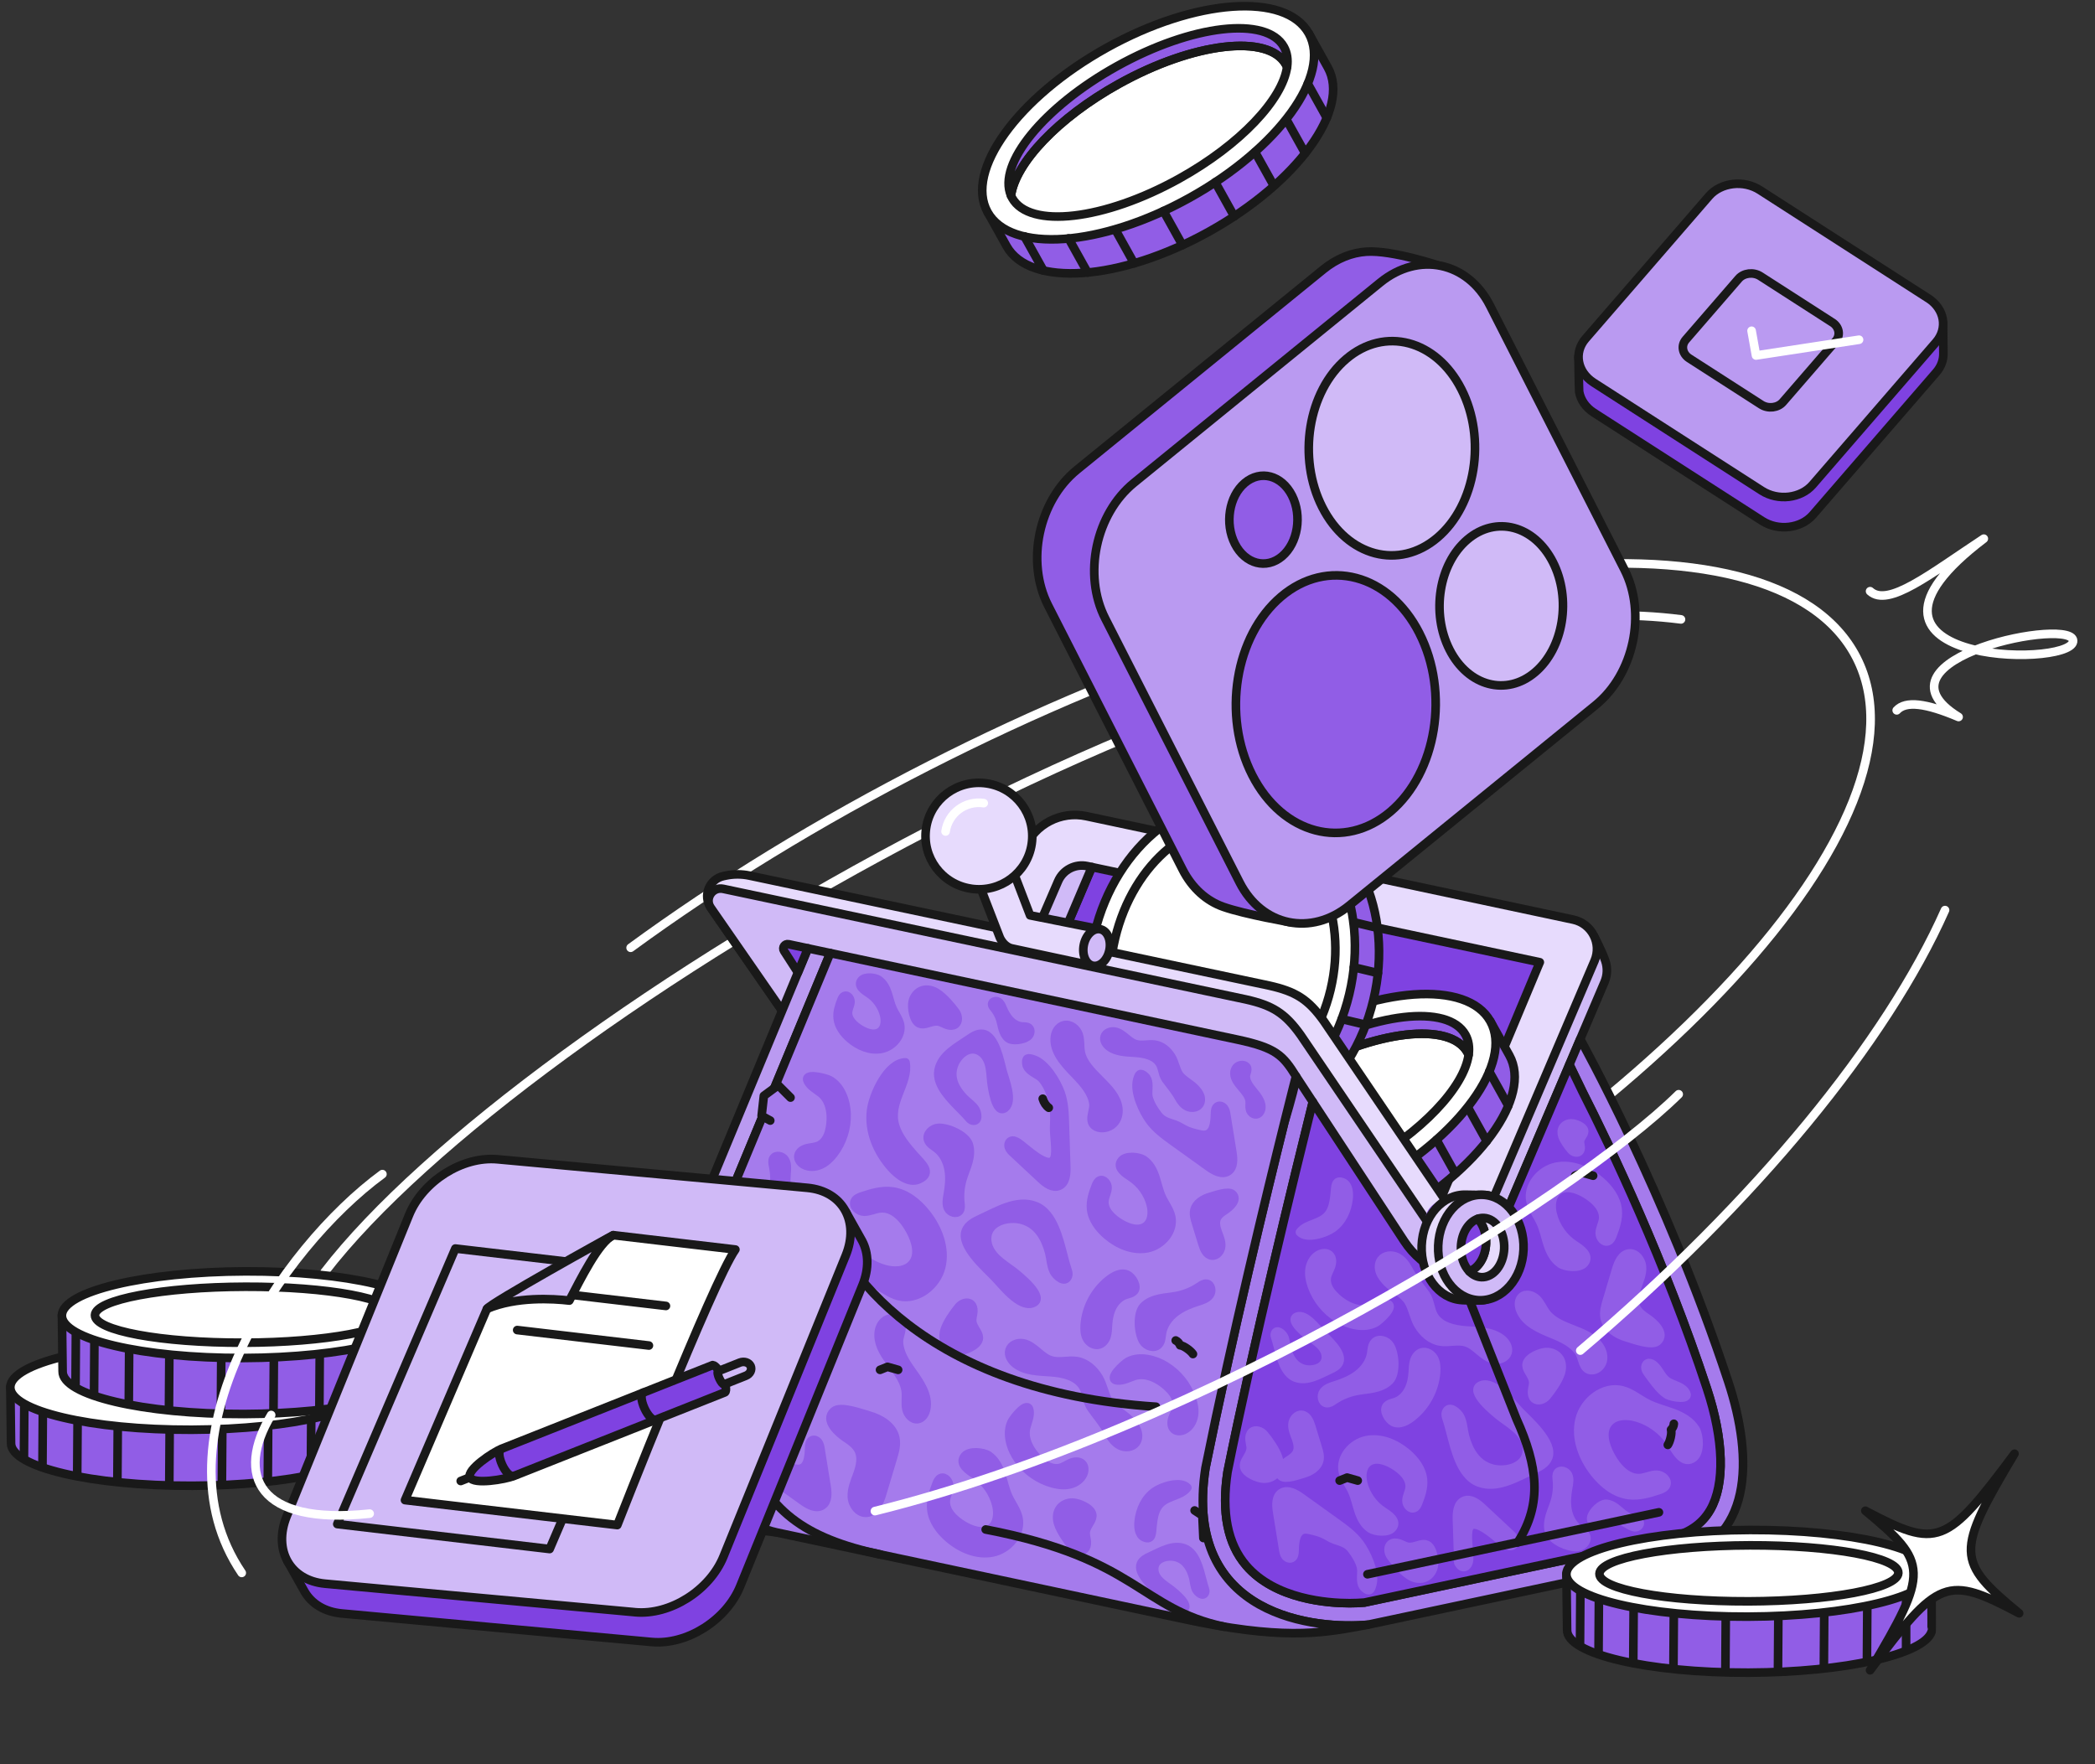 <?xml version="1.0" encoding="UTF-8"?> <svg xmlns="http://www.w3.org/2000/svg" width="608" height="512" viewBox="0 0 608 512" fill="none"><rect x="0" y="0" width="608" height="512" fill="#333333" stroke="none"/><g clip-path="url(#clip0_573_63846)"><path d="M183.021 275.053C208.371 256.51 237.599 238.499 269.652 222.166C394.605 158.483 515.11 144.476 538.805 190.875C562.499 237.275 480.412 326.504 355.46 390.181C331.574 402.354 307.844 412.713 284.928 421.183" stroke="white" stroke-width="2.5" stroke-linecap="round" stroke-linejoin="round"></path><path d="M94.212 369.182C151.509 294.668 373.226 164.989 487.843 179.756" stroke="white" stroke-width="2.5" stroke-linecap="round" stroke-linejoin="round"></path><path d="M378.027 187.125C395.132 180.794 417.395 174.2 439.08 172.264" stroke="white" stroke-width="2.5" stroke-linecap="round" stroke-linejoin="round"></path><path d="M3.206 418.787C3.021 425.735 26.572 431.276 55.829 431.187C83.822 431.086 106.877 425.868 108.966 419.326C109.086 419.11 108.909 402.259 108.909 402.259C99.438 400.18 12.708 400.44 3.002 402.487C3.002 402.487 3.218 418.609 3.206 418.787Z" fill="#915DE6" stroke="#191919" stroke-width="2.5" stroke-linecap="round" stroke-linejoin="round"></path><path d="M6.955 422.501L7.062 406.195" stroke="#191919" stroke-width="2.5" stroke-linecap="round" stroke-linejoin="round"></path><path d="M101.586 424.158V408.277" stroke="#191919" stroke-width="2.5" stroke-linecap="round" stroke-linejoin="round"></path><path d="M12.329 425.094L12.438 408.852" stroke="#191919" stroke-width="2.5" stroke-linecap="round" stroke-linejoin="round"></path><path d="M90.22 427.58L90.328 411.211" stroke="#191919" stroke-width="2.5" stroke-linecap="round" stroke-linejoin="round"></path><path d="M22.409 427.757L22.523 411.395" stroke="#191919" stroke-width="2.5" stroke-linecap="round" stroke-linejoin="round"></path><path d="M77.72 429.673L77.828 413.285" stroke="#191919" stroke-width="2.5" stroke-linecap="round" stroke-linejoin="round"></path><path d="M34.065 429.864L34.18 413.488" stroke="#191919" stroke-width="2.5" stroke-linecap="round" stroke-linejoin="round"></path><path d="M64.401 430.466L64.516 414.078" stroke="#191919" stroke-width="2.5" stroke-linecap="round" stroke-linejoin="round"></path><path d="M49.134 430.485L49.242 414.078" stroke="#191919" stroke-width="2.5" stroke-linecap="round" stroke-linejoin="round"></path><path d="M55.617 414.932C26.373 415.027 2.81 409.48 2.994 402.531C3.178 395.583 27.039 389.884 56.29 389.782C85.54 389.7 109.097 395.241 108.913 402.189C108.729 409.137 84.868 414.837 55.617 414.932Z" fill="white" stroke="#191919" stroke-width="2.5" stroke-linecap="round" stroke-linejoin="round"></path><path d="M18.174 397.966C17.99 404.915 41.54 410.456 70.797 410.367C98.791 410.265 121.846 405.048 123.935 398.505C124.055 398.29 123.877 381.439 123.877 381.439C114.407 379.36 27.677 379.619 17.971 381.667C17.971 381.667 18.187 397.789 18.174 397.966Z" fill="#915DE6" stroke="#191919" stroke-width="2.5" stroke-linecap="round" stroke-linejoin="round"></path><path d="M21.923 401.681L22.031 385.375" stroke="#191919" stroke-width="2.5" stroke-linecap="round" stroke-linejoin="round"></path><path d="M116.555 403.338V387.457" stroke="#191919" stroke-width="2.5" stroke-linecap="round" stroke-linejoin="round"></path><path d="M27.298 404.273L27.406 388.031" stroke="#191919" stroke-width="2.5" stroke-linecap="round" stroke-linejoin="round"></path><path d="M105.189 406.76L105.297 390.391" stroke="#191919" stroke-width="2.5" stroke-linecap="round" stroke-linejoin="round"></path><path d="M37.378 406.937L37.492 390.574" stroke="#191919" stroke-width="2.5" stroke-linecap="round" stroke-linejoin="round"></path><path d="M92.689 408.853L92.797 392.465" stroke="#191919" stroke-width="2.5" stroke-linecap="round" stroke-linejoin="round"></path><path d="M49.034 409.043L49.148 392.668" stroke="#191919" stroke-width="2.5" stroke-linecap="round" stroke-linejoin="round"></path><path d="M79.37 409.646L79.484 393.258" stroke="#191919" stroke-width="2.5" stroke-linecap="round" stroke-linejoin="round"></path><path d="M64.103 409.665L64.211 393.258" stroke="#191919" stroke-width="2.5" stroke-linecap="round" stroke-linejoin="round"></path><path d="M70.586 394.111C41.342 394.206 17.779 388.659 17.963 381.711C18.147 374.763 42.008 369.063 71.259 368.962C100.509 368.879 124.066 374.42 123.882 381.369C123.698 388.317 99.836 394.016 70.586 394.111Z" fill="white" stroke="#191919" stroke-width="2.5" stroke-linecap="round" stroke-linejoin="round"></path><path d="M70.656 389.669C46.706 389.732 27.409 386.15 27.561 381.656C27.707 377.167 47.259 373.49 71.209 373.427C95.159 373.363 114.456 376.945 114.304 381.44C114.158 385.928 94.607 389.605 70.656 389.675V389.669Z" fill="white" stroke="#191919" stroke-width="2.5" stroke-linecap="round" stroke-linejoin="round"></path><path d="M364.145 252.336C364.184 252.355 387.526 257.309 387.526 257.309C391.552 258.252 394.108 256.334 395.409 253.311L405.594 226.709C407.766 221.489 398.245 218.258 396.092 221.996L386.863 246.426C386.863 246.426 366.76 241.85 366.636 241.824C364.594 241.356 362.395 243.332 361.732 246.244C361.075 249.111 362.148 251.809 364.138 252.329L364.145 252.336Z" fill="#E7DBFD" stroke="#191919" stroke-width="2.5" stroke-linecap="round" stroke-linejoin="round"></path><path d="M403.517 239.844C411.985 238.595 417.839 230.749 416.59 222.311C415.341 213.872 407.478 208.041 399.01 209.289C390.542 210.538 384.689 218.384 385.937 226.829C387.186 235.267 395.049 241.098 403.517 239.85V239.844Z" fill="#E7DBFD" stroke="#191919" stroke-width="2.5" stroke-linecap="round" stroke-linejoin="round"></path><path d="M391.854 223.607C392.117 218.224 396.687 214.075 402.073 214.34" stroke="white" stroke-width="2.5" stroke-linecap="round" stroke-linejoin="round"></path><path d="M428.963 371.133L263.934 337.66L300.284 252.355C303.249 245.392 310.735 241.505 318.137 243.078L462.633 271.714C462.633 271.714 464.942 276.051 465.885 278.846C466.542 280.783 466.522 282.974 465.638 285.041L428.95 371.127L428.963 371.133Z" fill="#D0BAF7" stroke="#191919" stroke-width="2.5" stroke-linecap="round" stroke-linejoin="round"></path><path d="M426.084 364.914L261.055 331.441L297.405 246.136C300.37 239.173 307.856 235.286 315.258 236.859L456.554 266.88C461.926 268.025 464.918 273.778 462.765 278.829L426.077 364.914H426.084Z" fill="#E7DBFD" stroke="#191919" stroke-width="2.5" stroke-linecap="round" stroke-linejoin="round"></path><path d="M446.868 279.253L417.829 348.741L280.402 337.501L316.876 251.637L446.875 279.259L446.868 279.253Z" fill="#7F42E1" stroke="#191919" stroke-width="2.5" stroke-linecap="round" stroke-linejoin="round"></path><path d="M339.291 348.218C339.291 348.218 342.941 354.768 344.807 358.121C351.49 370.122 377.773 368.247 403.521 353.928C429.266 339.614 444.714 318.28 438.037 306.282L432.521 296.379C420.853 294.643 342.729 336.734 339.297 348.221L339.291 348.218Z" fill="#915DE6" stroke="#191919" stroke-width="2.5" stroke-linecap="round" stroke-linejoin="round"></path><path d="M397.992 344.05C372.251 358.372 345.97 360.252 339.291 348.25C332.613 336.247 348.066 314.907 373.806 300.585C399.547 286.263 425.828 284.382 432.507 296.385C439.186 308.387 423.733 329.728 397.992 344.05Z" fill="white" stroke="#191919" stroke-width="2.5" stroke-linecap="round" stroke-linejoin="round"></path><path d="M346.083 343.438C347.371 334.027 359.664 320.883 377.367 311.043C399.142 298.93 420.863 296.408 425.874 305.408C425.998 305.639 426.113 305.872 426.217 306.113C426.518 303.95 426.233 301.979 425.293 300.294C420.288 291.297 398.567 293.819 376.792 305.932C355.568 317.734 342.122 334.277 346.083 343.438Z" fill="#915DE6" stroke="#191919" stroke-width="2.5" stroke-linecap="round" stroke-linejoin="round"></path><path d="M394.931 338.519C412.636 328.673 424.923 315.526 426.211 306.115C426.108 305.873 425.993 305.64 425.869 305.41C420.858 296.41 399.136 298.932 377.361 311.045C359.659 320.885 347.366 334.029 346.077 343.44C346.178 343.687 346.293 343.92 346.423 344.153C351.434 353.153 373.15 350.629 394.931 338.519Z" stroke="#191919" stroke-width="2.5" stroke-linecap="round" stroke-linejoin="round"></path><path d="M437.727 320.888L432.211 310.984" stroke="#191919" stroke-width="2.5" stroke-linecap="round" stroke-linejoin="round"></path><path d="M431.461 331.181L426.133 321.613" stroke="#191919" stroke-width="2.5" stroke-linecap="round" stroke-linejoin="round"></path><path d="M422.351 340.585L416.898 330.801" stroke="#191919" stroke-width="2.5" stroke-linecap="round" stroke-linejoin="round"></path><path d="M410.872 349.479L405.359 339.57" stroke="#191919" stroke-width="2.5" stroke-linecap="round" stroke-linejoin="round"></path><path d="M395.841 357.831L390.328 347.922" stroke="#191919" stroke-width="2.5" stroke-linecap="round" stroke-linejoin="round"></path><path d="M381.807 363.12L376.352 353.312" stroke="#191919" stroke-width="2.5" stroke-linecap="round" stroke-linejoin="round"></path><path d="M368.313 365.786L362.797 355.883" stroke="#191919" stroke-width="2.5" stroke-linecap="round" stroke-linejoin="round"></path><path d="M355.492 365.196L349.977 355.293" stroke="#191919" stroke-width="2.5" stroke-linecap="round" stroke-linejoin="round"></path><path d="M316.867 251.638L315.534 251.352C312.041 250.611 308.51 252.431 307.092 255.707L295.352 282.888L302.929 284.442L316.867 251.625V251.638Z" fill="#D0BAF7" stroke="#191919" stroke-width="2.5" stroke-linecap="round" stroke-linejoin="round"></path><path d="M343.468 326.362C343.468 326.362 348.075 327.462 350.469 328.033C370.881 332.906 392.417 315.979 398.57 290.227C404.723 264.476 393.163 239.651 372.751 234.779L365.75 233.107C347.7 233.163 327.39 318.163 343.468 326.362Z" fill="#915DE6" stroke="#191919" stroke-width="2.5" stroke-linecap="round" stroke-linejoin="round"></path><path d="M343.469 326.361C323.056 321.488 311.497 296.661 317.65 270.909C323.804 245.156 345.339 228.23 365.751 233.103C386.164 237.976 397.723 262.802 391.57 288.555C385.416 314.307 363.881 331.233 343.469 326.361Z" fill="white" stroke="#191919" stroke-width="2.5" stroke-linecap="round" stroke-linejoin="round"></path><path d="M323.634 272.3C318.402 294.194 327.273 315.157 344.746 320.026C362.534 323.575 380.917 309.118 386.149 287.224C391.38 265.33 381.513 244.132 364.04 239.263C346.252 235.714 328.862 250.406 323.631 272.299L323.634 272.3Z" stroke="#191919" stroke-width="2.5" stroke-linecap="round" stroke-linejoin="round"></path><path d="M391.016 247.008L384.014 245.336" stroke="#191919" stroke-width="2.5" stroke-linecap="round" stroke-linejoin="round"></path><path d="M396.922 257.766L389.923 256.095" stroke="#191919" stroke-width="2.5" stroke-linecap="round" stroke-linejoin="round"></path><path d="M399.773 269.285L392.772 267.614" stroke="#191919" stroke-width="2.5" stroke-linecap="round" stroke-linejoin="round"></path><path d="M399.906 282.395L392.905 280.723" stroke="#191919" stroke-width="2.5" stroke-linecap="round" stroke-linejoin="round"></path><path d="M396.375 297.406L389.376 295.736" stroke="#191919" stroke-width="2.5" stroke-linecap="round" stroke-linejoin="round"></path><path d="M390.367 309.168L383.366 307.497" stroke="#191919" stroke-width="2.5" stroke-linecap="round" stroke-linejoin="round"></path><path d="M382.82 318.086L375.819 316.415" stroke="#191919" stroke-width="2.5" stroke-linecap="round" stroke-linejoin="round"></path><path d="M373.023 325.004L366.022 323.332" stroke="#191919" stroke-width="2.5" stroke-linecap="round" stroke-linejoin="round"></path><path d="M206.298 263.463L230.33 298.152L419.95 372.431L421.985 369.591L428.086 361.074L384.204 296.358C379.645 289.954 375.958 287.737 368.289 286.021L217.51 254.115C215.234 253.634 212.886 253.634 210.61 254.115L209.959 254.251C205.804 255.135 203.885 259.966 206.304 263.457L206.298 263.463Z" fill="#E7DBFD" stroke="#191919" stroke-width="2.5" stroke-linecap="round" stroke-linejoin="round"></path><path d="M230.329 298.152L419.949 372.432L421.984 369.591L421.353 365.099L377.472 300.389C372.913 293.985 369.232 291.762 361.564 290.046L209.9 257.957C206.772 257.294 204.443 260.791 206.264 263.418L230.329 298.152Z" fill="#D0BAF7" stroke="#191919" stroke-width="2.5" stroke-linecap="round" stroke-linejoin="round"></path><path d="M396.953 471.523L485.334 452.741C508.63 447.788 509.014 423.559 501.554 400.949C483.428 346.016 458.609 301.582 458.609 301.582L455.468 308.954L459.221 316.736C467.708 333.463 483.161 365.954 495.376 402.983C500.286 417.871 500.65 430.684 496.364 438.14C493.899 442.437 489.847 445.135 483.981 446.384L395.977 465.087C394.644 465.197 393.154 465.262 391.659 465.262C385.454 465.262 370.111 464.196 361.65 454.334C356.271 448.061 354.456 438.92 356.251 427.167C363.757 390.001 375.705 341.114 380.999 319.778L376.114 312.335C376.036 314.285 374.742 319.089 372.726 325.791C372.726 325.811 372.719 325.824 372.713 325.843C367.555 346.601 357.533 387.953 349.845 426.029C343.075 469.748 382.729 472.881 396.953 471.523Z" fill="#A57BEC" stroke="#191919" stroke-width="2.5" stroke-linecap="round" stroke-linejoin="round"></path><path d="M361.648 454.333C370.11 464.195 385.453 465.261 391.657 465.261C393.153 465.261 394.643 465.196 395.976 465.086L483.98 446.383C489.846 445.134 493.898 442.437 496.363 438.139C500.649 430.683 500.285 417.87 495.374 402.982C483.16 365.953 467.707 333.462 459.219 316.735L455.467 308.953L429.731 369.334L418.297 369.262C413.9 367.357 410.154 364.204 407.527 360.2L380.997 319.777C375.703 341.113 363.756 390 356.25 427.166C354.455 438.92 356.27 448.06 361.648 454.333Z" fill="#7F42E1" stroke="#191919" stroke-width="2.5" stroke-linecap="round" stroke-linejoin="round"></path><path d="M216.83 443.694L225.201 444.695C212.837 441.841 200.18 430.705 195.407 422.358C190.652 414.056 189.8 401.932 192.773 392.844L240.953 276.601L234.482 275.223L186.672 390.575C179.036 413.439 193.241 438.682 216.83 443.694Z" fill="#BA9AF1" stroke="#191919" stroke-width="2.5" stroke-linecap="round" stroke-linejoin="round"></path><path d="M195.405 422.355C200.179 430.702 212.835 441.838 225.199 444.692C225.232 444.705 225.264 444.711 225.297 444.718L343.075 469.747C371.556 475.955 383.21 474.044 394.332 472.002C394.417 471.983 394.501 471.97 394.586 471.957C395.373 471.807 396.16 471.664 396.953 471.521C382.729 472.88 343.075 469.747 349.846 426.028C357.533 387.952 367.556 346.6 372.713 325.842C372.72 325.823 372.726 325.81 372.726 325.79C374.82 317.352 376.115 312.333 376.115 312.333C372.336 306.268 370.339 304.09 359.049 301.691L240.952 276.598L192.771 392.841C189.799 401.929 190.651 414.053 195.405 422.355Z" fill="#A57BEC" stroke="#191919" stroke-width="2.5" stroke-linecap="round" stroke-linejoin="round"></path><path d="M318.875 399.835C317.478 397.465 315.216 395.446 312.504 395.013C310.025 394.617 307.412 395.536 305.015 394.788C303.482 394.31 302.248 393.211 301.022 392.183C299.796 391.156 298.472 390.119 296.895 389.84C295.317 389.56 293.443 390.29 292.974 391.823C292.515 393.301 293.506 394.86 294.732 395.806C297.561 397.97 301.41 397.979 304.969 398.231C308.529 398.483 312.513 399.366 314.333 402.431C315.496 404.396 315.406 406.838 316.73 408.695C318.515 411.21 320.254 413.138 321.777 415.959C322.561 417.419 323.607 418.825 325.103 419.537C326.599 420.25 328.617 420.06 329.627 418.744C330.384 417.753 330.42 416.356 329.987 415.184C329.555 414.013 328.735 413.039 327.869 412.147C326.022 410.245 323.048 408.857 321.723 406.667C320.515 404.675 320.128 401.953 318.884 399.844L318.875 399.835Z" fill="#915DE6" stroke="#915DE6" stroke-width="2.5" stroke-linecap="round" stroke-linejoin="round"></path><path d="M339.965 306.713C338.92 304.975 337.228 303.494 335.199 303.177C333.346 302.886 331.391 303.56 329.598 303.012C328.452 302.661 327.528 301.855 326.612 301.101C325.695 300.348 324.704 299.588 323.524 299.383C322.345 299.178 320.943 299.713 320.592 300.837C320.248 301.921 320.99 303.064 321.907 303.758C324.023 305.345 326.901 305.351 329.564 305.537C332.227 305.722 335.206 306.369 336.568 308.617C337.437 310.058 337.37 311.849 338.361 313.21C339.695 315.055 340.996 316.469 342.135 318.538C342.722 319.609 343.504 320.64 344.623 321.162C345.742 321.684 347.252 321.545 348.007 320.58C348.573 319.853 348.6 318.829 348.276 317.97C347.953 317.11 347.339 316.396 346.692 315.742C345.31 314.347 343.086 313.329 342.095 311.723C341.192 310.263 340.902 308.266 339.972 306.72L339.965 306.713Z" fill="#915DE6" stroke="#915DE6" stroke-width="2.5" stroke-linecap="round" stroke-linejoin="round"></path><path d="M301.44 312.222C301.837 312.484 302.188 312.763 302.468 313.078C303.685 314.494 304.577 316.422 305.153 318.189C306.118 321.136 306.064 324.219 305.938 327.274C305.847 329.527 306.767 334.205 305.983 336.161C304.469 339.946 297.394 332.826 295.519 331.636C294.853 331.213 294.005 330.78 293.321 331.167C292.717 331.501 292.572 332.348 292.807 332.997C293.041 333.646 293.564 334.142 294.069 334.61C296.754 337.116 299.44 339.613 302.116 342.118C303.567 343.47 305.514 344.921 307.343 344.155C309.272 343.353 309.506 340.766 309.434 338.675C309.299 334.52 309.173 330.365 309.038 326.21C308.939 323.146 308.83 320.018 307.794 317.134C306.64 313.926 303.459 308.581 299.899 307.436C298.367 306.95 297.646 306.878 297.89 308.779C298.115 310.483 300.017 311.258 301.431 312.213L301.44 312.222Z" fill="#915DE6" stroke="#915DE6" stroke-width="2.5" stroke-linecap="round" stroke-linejoin="round"></path><path d="M333.191 317.235C333.188 317.709 333.224 318.157 333.33 318.565C333.828 320.363 334.933 322.179 336.079 323.642C337.989 326.084 340.172 325.642 342.78 327.239C344.701 328.419 346.414 328.835 348.475 329.273C352.463 330.124 352.557 325.35 352.613 323.13C352.633 322.34 352.745 321.396 353.449 321.043C354.062 320.727 354.846 321.079 355.254 321.635C355.663 322.191 355.783 322.901 355.891 323.582C356.477 327.208 357.054 330.829 357.644 334.447C357.959 336.405 358.08 338.83 356.425 339.923C354.684 341.078 352.406 339.832 350.709 338.607C347.334 336.181 343.953 333.762 340.577 331.335C338.088 329.546 335.55 327.714 333.732 325.247C331.71 322.502 329.043 316.883 330.075 313.289C330.524 311.746 330.866 311.107 332.31 312.368C333.599 313.504 333.183 315.515 333.189 317.222L333.191 317.235Z" fill="#915DE6" stroke="#915DE6" stroke-width="2.5" stroke-linecap="round" stroke-linejoin="round"></path><path d="M215.418 414.18C215.414 414.655 215.45 415.102 215.557 415.51C216.054 417.309 217.159 419.124 218.305 420.587C220.216 423.029 222.398 422.587 225.006 424.184C226.928 425.364 228.641 425.78 230.702 426.218C234.689 427.069 234.784 422.295 234.84 420.075C234.859 419.286 234.972 418.341 235.675 417.988C236.288 417.672 237.072 418.024 237.481 418.58C237.889 419.136 238.01 419.847 238.118 420.527C238.703 424.153 239.281 427.774 239.871 431.393C240.186 433.351 240.307 435.776 238.651 436.868C236.911 438.023 234.632 436.777 232.936 435.553C229.56 433.126 226.179 430.707 222.804 428.281C220.314 426.492 217.777 424.66 215.959 422.193C213.936 419.447 211.269 413.828 212.301 410.234C212.751 408.691 213.092 408.052 214.536 409.313C215.825 410.449 215.41 412.46 215.415 414.167L215.418 414.18Z" fill="#915DE6" stroke="#915DE6" stroke-width="2.5" stroke-linecap="round" stroke-linejoin="round"></path><path d="M329.142 374.608C328.565 375.356 327.519 375.491 326.627 375.797C324.951 376.365 323.626 377.726 322.815 379.304C322.004 380.881 321.671 382.656 321.553 384.423C321.481 385.55 321.481 386.703 321.148 387.785C320.814 388.866 320.057 389.894 318.976 390.209C317.633 390.597 316.164 389.732 315.47 388.524C314.776 387.316 314.704 385.838 314.812 384.441C315.191 379.457 317.723 374.68 321.634 371.561C323.158 370.345 325.375 369.011 327.285 370.011C328.601 370.705 330.214 373.256 329.16 374.626L329.142 374.608Z" fill="#915DE6" stroke="#915DE6" stroke-width="2.5" stroke-linecap="round" stroke-linejoin="round"></path><path d="M334.474 442.797C334.474 442.878 334.456 442.95 334.447 443.031C334.258 444.716 334.438 447.177 332.077 446.149C330.446 445.437 330.311 443.067 330.464 441.58C330.806 438.191 332.293 434.856 335.141 432.855C337.187 431.413 342.603 429.629 344.586 431.738C342.558 434.46 337.899 433.973 335.853 437.479C334.925 439.074 334.673 440.958 334.465 442.806L334.474 442.797Z" fill="#915DE6" stroke="#915DE6" stroke-width="2.5" stroke-linecap="round" stroke-linejoin="round"></path><path d="M265.131 335.049C265.238 335.148 265.312 335.259 265.408 335.369C267.402 337.659 270.867 340.401 266.652 342.272C263.737 343.562 260.446 340.87 258.67 338.867C254.613 334.311 252.014 328.311 252.823 322.131C253.397 317.686 257.602 308.379 262.785 308.317C263.921 314.288 257.637 319.846 259.785 326.791C260.766 329.947 262.946 332.561 265.132 335.072L265.131 335.049Z" fill="#915DE6" stroke="#915DE6" stroke-width="2.5" stroke-linecap="round" stroke-linejoin="round"></path><path d="M281.151 332.175C281.691 333.824 281.475 335.626 281.006 337.294C280.538 338.961 279.808 340.548 279.321 342.215C278.672 344.45 278.456 346.821 278.708 349.137C278.789 349.903 278.898 350.759 278.447 351.39C277.654 352.49 275.734 351.895 275.139 350.669C274.545 349.443 274.824 348.01 275.067 346.667C275.491 344.288 275.734 341.845 275.32 339.466C274.905 337.087 273.779 334.77 271.868 333.292C270.904 332.544 269.687 331.931 269.327 330.768C268.804 329.11 270.543 327.434 272.283 327.326C275.022 327.154 280.249 329.417 281.16 332.165L281.151 332.175Z" fill="#915DE6" stroke="#915DE6" stroke-width="2.5" stroke-linecap="round" stroke-linejoin="round"></path><path d="M331.922 379.121C333.129 377.874 334.825 377.225 336.518 376.862C338.212 376.499 339.956 376.405 341.657 376.058C343.937 375.589 346.135 374.675 348.066 373.372C348.706 372.943 349.413 372.448 350.182 372.552C351.524 372.741 351.893 374.717 351.086 375.814C350.279 376.912 348.881 377.333 347.58 377.744C345.277 378.479 343.003 379.403 341.092 380.879C339.18 382.356 337.656 384.432 337.24 386.812C337.028 388.014 337.053 389.376 336.193 390.237C334.969 391.472 332.675 390.716 331.768 389.227C330.339 386.884 329.903 381.205 331.91 379.118L331.922 379.121Z" fill="#915DE6" stroke="#915DE6" stroke-width="2.5" stroke-linecap="round" stroke-linejoin="round"></path><path d="M223.629 355.583C222.929 353.995 222.968 352.18 223.271 350.475C223.574 348.769 224.145 347.119 224.465 345.412C224.892 343.124 224.875 340.744 224.396 338.463C224.241 337.709 224.049 336.867 224.436 336.195C225.117 335.023 227.086 335.427 227.798 336.588C228.51 337.75 228.373 339.204 228.262 340.564C228.074 342.973 228.071 345.428 228.717 347.755C229.363 350.083 230.711 352.277 232.758 353.561C233.791 354.211 235.061 354.701 235.534 355.823C236.217 357.422 234.65 359.261 232.93 359.539C230.22 359.978 224.797 358.24 223.621 355.593L223.629 355.583Z" fill="#915DE6" stroke="#915DE6" stroke-width="2.5" stroke-linecap="round" stroke-linejoin="round"></path><path d="M292.572 301.281C291.808 300.671 291.354 299.755 291.06 298.825C290.766 297.895 290.62 296.922 290.335 295.987C289.951 294.733 289.321 293.55 288.487 292.537C288.212 292.201 287.897 291.831 287.915 291.394C287.949 290.632 289.037 290.319 289.695 290.713C290.354 291.107 290.665 291.868 290.965 292.576C291.499 293.828 292.139 295.054 293.068 296.046C293.998 297.039 295.244 297.783 296.6 297.89C297.285 297.944 298.048 297.857 298.576 298.294C299.334 298.914 299.033 300.24 298.247 300.828C297.009 301.755 293.848 302.302 292.571 301.288L292.572 301.281Z" fill="#915DE6" stroke="#915DE6" stroke-width="2.5" stroke-linecap="round" stroke-linejoin="round"></path><path d="M238.243 348.039C239.82 349.995 240.712 352.402 241.478 354.79C242.073 356.638 242.605 358.504 243.082 360.378C243.299 361.216 243.497 362.082 243.326 362.929C243.155 363.776 242.515 364.587 241.65 364.668C240.784 364.75 240.018 364.083 239.523 363.361C237.729 360.73 238.072 357.116 236.459 354.367C234.791 351.527 231.213 349.941 230.276 346.787C228.663 341.37 237.035 346.543 238.234 348.039H238.243Z" fill="#915DE6" stroke="#915DE6" stroke-width="2.5" stroke-linecap="round" stroke-linejoin="round"></path><path d="M286.914 422.412C288.779 423.656 289.861 425.783 290.564 427.91C291.267 430.037 291.69 432.263 292.619 434.3C293.583 436.4 295.088 438.284 295.565 440.537C296.521 445.071 292.628 449.631 288.085 450.542C283.543 451.452 278.83 449.424 275.315 446.405C272.774 444.224 270.602 441.321 270.286 437.987C270.043 435.472 270.872 432.993 271.782 430.641C272.044 429.965 272.368 429.226 273.035 428.947C274.279 428.415 275.522 429.974 275.477 431.326C275.432 432.678 274.675 433.922 274.504 435.265C274.098 438.437 276.892 441.078 279.65 442.709C282.083 444.151 285.346 445.242 287.599 443.53C289.545 442.051 289.735 439.167 289.158 436.797C288.275 433.174 285.977 429.92 282.858 427.874C281.236 426.811 278.082 424.828 279.983 422.574C281.371 420.934 285.409 421.394 286.932 422.403L286.914 422.412Z" fill="#915DE6" stroke="#915DE6" stroke-width="2.5" stroke-linecap="round" stroke-linejoin="round"></path><path d="M239.545 364.882C240.939 367.177 243.43 368.578 245.94 369.527C248.451 370.476 251.093 371.095 253.484 372.308C255.949 373.568 258.127 375.465 260.8 376.15C266.177 377.522 271.832 373.093 273.15 367.703C274.469 362.313 272.28 356.57 268.843 352.211C266.361 349.059 262.998 346.314 259.023 345.768C256.025 345.35 253.017 346.217 250.156 347.188C249.334 347.466 248.433 347.817 248.065 348.601C247.366 350.063 249.169 351.63 250.789 351.644C252.41 351.659 253.936 350.815 255.552 350.678C259.37 350.353 262.389 353.83 264.202 357.212C265.805 360.197 266.946 364.156 264.783 366.766C262.916 369.022 259.455 369.103 256.647 368.293C252.355 367.053 248.577 364.139 246.286 360.304C245.095 358.309 242.881 354.434 240.089 356.596C238.055 358.174 238.402 363.029 239.533 364.903L239.545 364.882Z" fill="#915DE6" stroke="#915DE6" stroke-width="2.5" stroke-linecap="round" stroke-linejoin="round"></path><path d="M331.94 336.612C333.656 337.746 334.651 339.684 335.297 341.623C335.944 343.562 336.333 345.591 337.187 347.447C338.074 349.361 339.458 351.078 339.897 353.132C340.776 357.264 337.195 361.42 333.018 362.25C328.84 363.08 324.505 361.231 321.273 358.48C318.935 356.492 316.937 353.846 316.647 350.807C316.424 348.515 317.186 346.256 318.023 344.112C318.264 343.496 318.562 342.822 319.175 342.568C320.319 342.083 321.463 343.504 321.422 344.736C321.38 345.969 320.684 347.102 320.527 348.326C320.154 351.218 322.723 353.625 325.259 355.112C327.497 356.426 330.498 357.42 332.57 355.859C334.361 354.512 334.535 351.883 334.004 349.723C333.192 346.42 331.078 343.455 328.21 341.59C326.718 340.621 323.817 338.813 325.566 336.76C326.843 335.265 330.556 335.684 331.957 336.604L331.94 336.612Z" fill="#915DE6" stroke="#915DE6" stroke-width="2.5" stroke-linecap="round" stroke-linejoin="round"></path><path d="M255.004 284.377C256.338 285.262 257.112 286.775 257.615 288.288C258.118 289.801 258.421 291.385 259.085 292.834C259.775 294.328 260.851 295.668 261.193 297.271C261.876 300.496 259.091 303.74 255.842 304.387C252.593 305.035 249.221 303.592 246.707 301.445C244.889 299.893 243.335 297.828 243.109 295.456C242.935 293.667 243.528 291.904 244.18 290.231C244.367 289.75 244.599 289.224 245.076 289.025C245.965 288.647 246.855 289.756 246.823 290.718C246.791 291.68 246.249 292.565 246.127 293.52C245.836 295.777 247.835 297.655 249.808 298.816C251.548 299.842 253.882 300.617 255.494 299.399C256.886 298.348 257.022 296.296 256.609 294.61C255.977 292.032 254.333 289.718 252.103 288.262C250.942 287.506 248.686 286.095 250.046 284.493C251.039 283.326 253.927 283.653 255.017 284.371L255.004 284.377Z" fill="#915DE6" stroke="#915DE6" stroke-width="2.5" stroke-linecap="round" stroke-linejoin="round"></path><path d="M264.591 397.905C266.961 401.203 269.593 404.971 268.79 408.946C268.529 410.252 267.718 411.604 266.411 411.848C264.789 412.136 263.392 410.532 263.05 408.919C262.707 407.305 263.05 405.629 262.896 403.997C262.311 397.896 255.2 393.822 254.993 387.702C254.939 386.188 255.389 384.593 256.498 383.556C257.606 382.52 259.436 382.213 260.67 383.096C262.752 384.593 260.842 387.432 260.878 389.405C260.932 392.524 262.842 395.462 264.6 397.905H264.591Z" fill="#915DE6" stroke="#915DE6" stroke-width="2.5" stroke-linecap="round" stroke-linejoin="round"></path><path d="M363.622 316.584C364.948 318.196 366.421 320.036 365.972 321.978C365.826 322.616 365.372 323.277 364.641 323.395C363.733 323.536 362.951 322.753 362.759 321.965C362.567 321.176 362.759 320.358 362.673 319.561C362.345 316.58 358.365 314.59 358.249 311.601C358.219 310.861 358.471 310.082 359.092 309.575C359.712 309.069 360.736 308.919 361.427 309.351C362.593 310.082 361.523 311.469 361.543 312.433C361.574 313.956 362.643 315.391 363.627 316.584H363.622Z" fill="#915DE6" stroke="#915DE6" stroke-width="2.5" stroke-linecap="round" stroke-linejoin="round"></path><path d="M312.159 311.916C309.033 308.708 305.553 305.036 306.165 300.804C306.364 299.412 307.216 297.919 308.759 297.533C310.676 297.069 312.488 298.605 313.039 300.256C313.59 301.907 313.327 303.693 313.653 305.382C314.889 311.697 323.757 315.24 324.541 321.612C324.738 323.188 324.338 324.9 323.102 326.094C321.866 327.288 319.703 327.792 318.147 326.993C315.524 325.639 317.563 322.481 317.347 320.423C317.009 317.17 314.465 314.293 312.148 311.917L312.159 311.916Z" fill="#915DE6" stroke="#915DE6" stroke-width="2.5" stroke-linecap="round" stroke-linejoin="round"></path><path d="M252.309 410.83C255.67 411.777 259.122 413.931 259.834 417.356C260.24 419.321 259.654 421.348 259.077 423.268C258.05 426.702 257.013 430.136 255.986 433.57C255.274 435.949 254.057 438.761 251.597 439.023C249.263 439.275 247.388 436.833 247.235 434.489C247.082 432.146 248.1 429.92 248.884 427.712C249.668 425.503 250.227 422.989 249.2 420.88C248.425 419.285 246.884 418.221 245.406 417.239C243.423 415.914 239.043 412.182 242.017 409.551C243.937 407.856 250.146 410.217 252.318 410.83H252.309Z" fill="#915DE6" stroke="#915DE6" stroke-width="2.5" stroke-linecap="round" stroke-linejoin="round"></path><path d="M351.271 347.322C349.195 347.895 347.062 349.2 346.622 351.273C346.372 352.463 346.734 353.69 347.09 354.853C347.725 356.932 348.365 359.011 349 361.09C349.44 362.53 350.191 364.233 351.711 364.391C353.153 364.544 354.311 363.065 354.406 361.646C354.501 360.227 353.871 358.88 353.387 357.543C352.903 356.206 352.557 354.684 353.192 353.407C353.671 352.441 354.623 351.797 355.536 351.202C356.761 350.4 359.467 348.141 357.63 346.548C356.444 345.522 352.608 346.951 351.266 347.322H351.271Z" fill="#915DE6" stroke="#915DE6" stroke-width="2.5" stroke-linecap="round" stroke-linejoin="round"></path><path d="M316.455 441.563C315.842 442.672 314.959 443.816 315.076 445.249C315.139 446.006 315.364 446.755 315.409 447.512C315.454 448.269 315.292 449.107 314.724 449.612C313.715 450.513 312.038 449.891 311.173 448.855C309.731 447.124 307.829 444.402 307.117 442.257C306.658 440.869 306.64 439.274 307.406 438.03C308.208 436.723 309.794 436.011 311.326 436.074C313.003 436.137 316.563 437.561 316.968 439.49C317.113 440.202 316.842 440.878 316.455 441.572V441.563Z" fill="#915DE6" stroke="#915DE6" stroke-width="2.5" stroke-linecap="round" stroke-linejoin="round"></path><path d="M283.517 386.55C282.904 385.442 282.021 384.297 282.138 382.864C282.201 382.107 282.427 381.359 282.472 380.602C282.517 379.845 282.355 379.006 281.787 378.502C280.777 377.6 279.101 378.222 278.236 379.259C276.794 380.989 274.892 383.711 274.18 385.856C273.72 387.244 273.702 388.84 274.468 390.083C275.27 391.39 276.857 392.102 278.389 392.039C280.065 391.976 283.625 390.552 284.031 388.623C284.175 387.911 283.905 387.235 283.517 386.541V386.55Z" fill="#915DE6" stroke="#915DE6" stroke-width="2.5" stroke-linecap="round" stroke-linejoin="round"></path><path d="M268.939 297.032C270.163 296.708 271.488 296.13 272.85 296.593C273.569 296.839 274.239 297.24 274.963 297.468C275.686 297.696 276.538 297.743 277.166 297.315C278.286 296.556 278.092 294.778 277.297 293.686C275.97 291.866 273.794 289.359 271.887 288.145C270.653 287.361 269.11 286.955 267.717 287.395C266.254 287.855 265.177 289.22 264.865 290.721C264.517 292.362 265.031 296.162 266.803 297.026C267.458 297.339 268.18 297.241 268.947 297.035L268.939 297.032Z" fill="#915DE6" stroke="#915DE6" stroke-width="2.5" stroke-linecap="round" stroke-linejoin="round"></path><path d="M303.951 352.647C307.276 356.811 308.277 364.102 309.773 368.51C309.971 369.096 310.169 369.736 309.953 370.321C309.088 372.674 306.51 370.249 305.888 369.096C304.996 367.428 304.969 365.274 304.492 363.463C303.374 359.254 301.202 355.351 296.759 354.062C292.46 352.809 285.908 354.585 286.494 360.227C286.701 362.174 287.855 363.913 289.27 365.265C290.685 366.617 292.352 367.672 293.92 368.852C295.452 370.006 303.825 376.676 299.679 378.199C295.876 379.587 290.793 372.818 288.576 370.547C285.863 367.753 278.609 361.453 280.312 357.172C281.015 355.396 282.916 354.45 284.656 353.656C289.351 351.52 295.083 347.969 300.4 349.961C301.824 350.493 302.986 351.439 303.942 352.647H303.951Z" fill="#915DE6" stroke="#915DE6" stroke-width="2.5" stroke-linecap="round" stroke-linejoin="round"></path><path d="M272.766 314.069C274.237 317.977 278.748 321.586 281.116 324.366C281.432 324.735 281.783 325.125 282.264 325.217C284.196 325.585 283.597 322.88 283.069 321.999C282.304 320.729 280.863 319.842 279.835 318.792C277.448 316.346 275.69 313.317 276.604 309.82C277.484 306.434 281.307 302.759 284.873 305.426C286.101 306.35 286.81 307.824 287.154 309.317C287.497 310.81 287.538 312.353 287.705 313.88C287.868 315.372 289.002 323.671 291.691 321.507C294.151 319.517 291.63 313.383 290.99 310.981C290.195 308.037 288.861 300.635 285.294 300.051C283.816 299.806 282.416 300.699 281.185 301.545C277.863 303.831 273.172 306.241 272.381 310.607C272.168 311.776 272.339 312.936 272.77 314.063L272.766 314.069Z" fill="#915DE6" stroke="#915DE6" stroke-width="2.5" stroke-linecap="round" stroke-linejoin="round"></path><path d="M345.954 451.043C348.046 453.658 348.675 458.237 349.617 461.005C349.741 461.373 349.866 461.775 349.73 462.143C349.186 463.62 347.564 462.098 347.173 461.373C346.611 460.326 346.594 458.973 346.294 457.835C345.591 455.192 344.224 452.741 341.429 451.932C338.724 451.145 334.602 452.26 334.971 455.803C335.101 457.026 335.827 458.118 336.717 458.967C337.607 459.816 338.656 460.479 339.643 461.22C340.607 461.945 345.874 466.133 343.266 467.09C340.873 467.961 337.675 463.711 336.281 462.284C334.574 460.53 330.01 456.573 331.081 453.885C331.524 452.769 332.72 452.175 333.814 451.677C336.768 450.336 340.374 448.105 343.72 449.356C344.616 449.69 345.347 450.285 345.948 451.043H345.954Z" fill="#915DE6" stroke="#915DE6" stroke-width="2.5" stroke-linecap="round" stroke-linejoin="round"></path><path d="M245.677 323.242C245.821 327.37 244.478 331.534 241.964 334.805C240.937 336.139 239.684 337.356 238.143 338.041C236.602 338.726 234.736 338.825 233.267 338.005C232.33 337.482 231.546 336.482 231.708 335.418C231.879 334.265 233.042 333.535 234.168 333.246C235.295 332.958 236.494 332.949 237.557 332.489C239.044 331.84 240.035 330.362 240.504 328.812C241.603 325.143 241.504 319.799 238.233 317.221C236.908 316.185 235.313 315.364 234.493 313.904C232.925 311.101 239.594 312.832 240.711 313.427C244.109 315.247 245.56 319.637 245.686 323.251L245.677 323.242Z" fill="#915DE6" stroke="#915DE6" stroke-width="2.5" stroke-linecap="round" stroke-linejoin="round"></path><path d="M338.272 396.436C341.797 398.589 344.533 402.002 345.879 405.903C346.427 407.495 346.753 409.211 346.476 410.874C346.199 412.538 345.254 414.15 343.761 414.924C342.808 415.419 341.541 415.522 340.743 414.801C339.874 414.023 339.905 412.65 340.285 411.551C340.664 410.452 341.317 409.447 341.519 408.306C341.796 406.707 341.108 405.066 340.072 403.821C337.616 400.883 333.1 398.023 329.147 399.334C327.552 399.869 325.989 400.749 324.319 400.629C321.115 400.394 326.232 395.781 327.344 395.175C330.735 393.342 335.198 394.548 338.284 396.433L338.272 396.436Z" fill="#915DE6" stroke="#915DE6" stroke-width="2.5" stroke-linecap="round" stroke-linejoin="round"></path><path d="M295.54 423.586C297.931 426.954 301.526 429.448 305.51 430.522C307.136 430.959 308.87 431.165 310.511 430.774C312.151 430.383 313.694 429.33 314.363 427.786C314.791 426.802 314.807 425.531 314.032 424.784C313.196 423.971 311.829 424.097 310.759 424.551C309.688 425.006 308.73 425.726 307.606 426.006C306.031 426.393 304.346 425.82 303.032 424.873C299.932 422.625 296.767 418.317 297.802 414.283C298.226 412.655 298.995 411.035 298.761 409.377C298.306 406.197 294.056 411.62 293.529 412.771C291.934 416.281 293.445 420.65 295.539 423.598L295.54 423.586Z" fill="#915DE6" stroke="#915DE6" stroke-width="2.5" stroke-linecap="round" stroke-linejoin="round"></path><path d="M411.609 384.512C413.006 386.883 415.268 388.902 417.981 389.334C420.459 389.731 423.073 388.812 425.47 389.56C427.002 390.037 428.237 391.137 429.462 392.164C430.688 393.192 432.013 394.228 433.59 394.508C435.167 394.787 437.042 394.057 437.51 392.525C437.97 391.047 436.978 389.488 435.753 388.541C432.923 386.378 429.075 386.369 425.515 386.117C421.955 385.864 417.972 384.981 416.151 381.917C414.989 379.952 415.079 377.509 413.754 375.653C411.97 373.138 410.23 371.209 408.707 368.388C407.923 366.928 406.878 365.522 405.382 364.81C403.886 364.098 401.867 364.287 400.858 365.603C400.101 366.595 400.065 367.992 400.497 369.163C400.93 370.335 401.75 371.308 402.615 372.201C404.463 374.102 407.437 375.491 408.761 377.681C409.969 379.673 410.356 382.394 411.6 384.503L411.609 384.512Z" fill="#915DE6" stroke="#915DE6" stroke-width="2.5" stroke-linecap="round" stroke-linejoin="round"></path><path d="M426.291 443.532C425.507 445.488 426.426 450.165 426.336 452.419C426.336 454.656 424.393 455.887 423.236 453.482C423.101 449.327 422.974 445.172 422.839 441.017C422.767 438.926 423.001 436.34 424.93 435.537C426.759 434.771 428.706 436.222 430.157 437.574C432.834 440.08 435.519 442.577 438.205 445.082C438.71 445.551 439.232 446.046 439.467 446.695C439.701 447.344 439.557 448.192 438.953 448.525C438.268 448.913 437.421 448.48 436.754 448.056C434.879 446.867 427.805 439.746 426.291 443.532Z" fill="#915DE6" stroke="#915DE6" stroke-width="2.5" stroke-linecap="round" stroke-linejoin="round"></path><path d="M395.113 455.972C395.117 455.498 395.081 455.05 394.974 454.642C394.477 452.844 393.372 451.028 392.226 449.565C390.315 447.123 388.133 447.565 385.525 445.968C383.603 444.788 381.89 444.372 379.829 443.934C375.842 443.083 375.748 447.857 375.692 450.077C375.672 450.867 375.56 451.811 374.856 452.164C374.243 452.48 373.459 452.128 373.05 451.572C372.642 451.016 372.521 450.306 372.413 449.625C371.828 445.999 371.25 442.378 370.66 438.76C370.346 436.802 370.225 434.377 371.88 433.284C373.62 432.129 375.899 433.375 377.596 434.6C380.971 437.026 384.352 439.445 387.727 441.872C390.217 443.661 392.754 445.493 394.573 447.96C396.595 450.705 399.262 456.324 398.23 459.918C397.781 461.461 397.439 462.1 395.995 460.839C394.706 459.703 395.121 457.692 395.116 455.985L395.113 455.972Z" fill="#915DE6" stroke="#915DE6" stroke-width="2.5" stroke-linecap="round" stroke-linejoin="round"></path><path d="M402.437 408.076C403.013 407.328 404.059 407.193 404.951 406.886C406.627 406.318 407.952 404.957 408.763 403.38C409.574 401.803 409.908 400.027 410.025 398.261C410.097 397.134 410.097 395.98 410.43 394.899C410.764 393.817 411.521 392.79 412.602 392.474C413.945 392.087 415.414 392.952 416.108 394.16C416.802 395.368 416.874 396.846 416.766 398.243C416.387 403.227 413.855 408.004 409.944 411.122C408.421 412.339 406.204 413.673 404.293 412.672C402.977 411.978 401.364 409.428 402.419 408.058L402.437 408.076Z" fill="#915DE6" stroke="#915DE6" stroke-width="2.5" stroke-linecap="round" stroke-linejoin="round"></path><path d="M387.369 346.528C387.369 346.447 387.387 346.374 387.397 346.293C387.586 344.608 387.406 342.147 389.767 343.175C391.398 343.887 391.533 346.257 391.38 347.744C391.037 351.133 389.55 354.468 386.703 356.469C384.657 357.911 379.24 359.696 377.258 357.587C379.286 354.865 383.945 355.351 385.991 351.845C386.919 350.25 387.171 348.366 387.378 346.519L387.369 346.528Z" fill="#915DE6" stroke="#915DE6" stroke-width="2.5" stroke-linecap="round" stroke-linejoin="round"></path><path d="M449.624 444.629C449.135 443.149 449.33 441.531 449.754 440.035C450.177 438.539 450.837 437.115 451.277 435.619C451.864 433.613 452.059 431.486 451.831 429.407C451.758 428.72 451.66 427.951 452.067 427.385C452.784 426.399 454.52 426.932 455.057 428.032C455.595 429.132 455.342 430.418 455.122 431.623C454.739 433.759 454.52 435.95 454.894 438.086C455.269 440.221 456.287 442.299 458.014 443.626C458.886 444.297 459.986 444.847 460.312 445.891C460.784 447.379 459.212 448.883 457.64 448.98C455.163 449.134 450.438 447.104 449.615 444.637L449.624 444.629Z" fill="#915DE6" stroke="#915DE6" stroke-width="2.5" stroke-linecap="round" stroke-linejoin="round"></path><path d="M403.249 400.636C402.043 401.884 400.347 402.533 398.654 402.896C396.96 403.259 395.216 403.353 393.514 403.7C391.235 404.169 389.037 405.083 387.105 406.386C386.466 406.815 385.759 407.31 384.99 407.206C383.648 407.017 383.279 405.041 384.086 403.943C384.893 402.846 386.291 402.425 387.592 402.014C389.895 401.279 392.169 400.355 394.08 398.879C395.992 397.402 397.515 395.326 397.932 392.946C398.144 391.744 398.119 390.382 398.979 389.521C400.203 388.285 402.497 389.042 403.403 390.53C404.833 392.874 405.269 398.553 403.262 400.64L403.249 400.636Z" fill="#915DE6" stroke="#915DE6" stroke-width="2.5" stroke-linecap="round" stroke-linejoin="round"></path><path d="M466.145 436.441C467.122 436.478 468.032 436.944 468.821 437.517C469.61 438.09 470.306 438.786 471.091 439.368C472.145 440.148 473.355 440.725 474.628 441.044C475.049 441.151 475.522 441.261 475.768 441.622C476.193 442.256 475.504 443.154 474.741 443.229C473.977 443.303 473.275 442.876 472.613 442.485C471.438 441.797 470.196 441.191 468.858 440.945C467.52 440.7 466.076 440.842 464.922 441.563C464.339 441.926 463.777 442.449 463.093 442.413C462.115 442.365 461.569 441.119 461.851 440.179C462.296 438.698 464.512 436.379 466.142 436.435L466.145 436.441Z" fill="#915DE6" stroke="#915DE6" stroke-width="2.5" stroke-linecap="round" stroke-linejoin="round"></path><path d="M483.987 404.846C482.602 404.036 481.519 402.801 480.515 401.547C479.737 400.577 478.993 399.583 478.278 398.57C477.957 398.118 477.64 397.646 477.546 397.1C477.453 396.555 477.645 395.923 478.139 395.678C478.633 395.432 479.241 395.656 479.701 395.974C481.369 397.139 481.999 399.379 483.588 400.655C485.23 401.973 487.715 402.105 488.997 403.778C491.2 406.65 485.047 405.466 483.993 404.844L483.987 404.846Z" fill="#915DE6" stroke="#915DE6" stroke-width="2.5" stroke-linecap="round" stroke-linejoin="round"></path><path d="M452.836 366.728C450.971 365.485 449.889 363.358 449.186 361.231C448.483 359.103 448.06 356.877 447.131 354.84C446.167 352.74 444.662 350.857 444.185 348.603C443.229 344.07 447.122 339.509 451.665 338.599C456.207 337.689 460.92 339.717 464.435 342.736C466.976 344.917 469.148 347.819 469.464 351.154C469.707 353.669 468.878 356.147 467.968 358.5C467.706 359.176 467.382 359.915 466.715 360.194C465.471 360.726 464.228 359.167 464.273 357.815C464.318 356.463 465.075 355.219 465.246 353.876C465.652 350.703 462.858 348.063 460.1 346.431C457.667 344.989 454.404 343.899 452.151 345.611C450.205 347.089 450.015 349.973 450.592 352.344C451.475 355.967 453.773 359.221 456.892 361.267C458.514 362.33 461.668 364.313 459.767 366.566C458.379 368.207 454.341 367.747 452.818 366.737L452.836 366.728Z" fill="#915DE6" stroke="#915DE6" stroke-width="2.5" stroke-linecap="round" stroke-linejoin="round"></path><path d="M492.033 414.751C490.639 412.456 488.148 411.054 485.638 410.106C483.128 409.157 480.485 408.538 478.094 407.324C475.629 406.064 473.451 404.168 470.778 403.483C465.401 402.111 459.746 406.54 458.428 411.93C457.109 417.32 459.299 423.063 462.735 427.422C465.217 430.573 468.581 433.319 472.556 433.865C475.553 434.283 478.561 433.416 481.422 432.445C482.244 432.166 483.145 431.815 483.513 431.031C484.212 429.57 482.409 428.003 480.789 427.988C479.168 427.974 477.642 428.817 476.026 428.955C472.209 429.28 469.189 425.803 467.376 422.421C465.773 419.436 464.632 415.476 466.795 412.866C468.662 410.611 472.124 410.53 474.931 411.34C479.223 412.58 483.001 415.494 485.292 419.329C486.483 421.324 488.697 425.199 491.49 423.037C493.523 421.459 493.176 416.604 492.045 414.73L492.033 414.751Z" fill="#915DE6" stroke="#915DE6" stroke-width="2.5" stroke-linecap="round" stroke-linejoin="round"></path><path d="M397.669 443.595C395.953 442.461 394.959 440.523 394.312 438.584C393.666 436.645 393.276 434.616 392.422 432.76C391.535 430.846 390.151 429.129 389.712 427.075C388.833 422.943 392.414 418.787 396.592 417.957C400.769 417.127 405.104 418.976 408.337 421.727C410.674 423.715 412.672 426.361 412.962 429.4C413.186 431.692 412.423 433.951 411.586 436.095C411.346 436.711 411.047 437.385 410.434 437.639C409.29 438.124 408.146 436.703 408.188 435.471C408.229 434.238 408.925 433.105 409.083 431.881C409.456 428.989 406.886 426.582 404.35 425.095C402.112 423.781 399.111 422.787 397.039 424.348C395.249 425.695 395.075 428.324 395.605 430.484C396.418 433.787 398.531 436.752 401.399 438.617C402.891 439.586 405.792 441.394 404.043 443.447C402.767 444.942 399.053 444.523 397.653 443.603L397.669 443.595Z" fill="#915DE6" stroke="#915DE6" stroke-width="2.5" stroke-linecap="round" stroke-linejoin="round"></path><path d="M450.606 387.205C446.841 385.678 442.606 383.894 441.165 380.104C440.689 378.859 440.655 377.283 441.63 376.38C442.849 375.271 444.886 375.884 446.036 377.066C447.186 378.248 447.79 379.849 448.79 381.147C452.539 385.997 460.727 385.651 464.166 390.718C465.019 391.97 465.488 393.559 465.103 395.027C464.718 396.495 463.334 397.73 461.819 397.641C459.26 397.486 459.362 394.065 458.279 392.415C456.57 389.805 453.387 388.339 450.598 387.21L450.606 387.205Z" fill="#915DE6" stroke="#915DE6" stroke-width="2.5" stroke-linecap="round" stroke-linejoin="round"></path><path d="M472.174 388.15C469.29 387.332 466.328 385.469 465.717 382.507C465.369 380.807 465.872 379.053 466.367 377.393C467.248 374.423 468.138 371.453 469.019 368.483C469.63 366.425 470.674 363.993 472.785 363.767C474.788 363.549 476.396 365.661 476.528 367.688C476.659 369.715 475.785 371.64 475.113 373.55C474.44 375.46 473.96 377.635 474.842 379.459C475.507 380.838 476.829 381.758 478.098 382.608C479.799 383.754 483.557 386.981 481.005 389.257C479.358 390.723 474.03 388.68 472.166 388.15H472.174Z" fill="#915DE6" stroke="#915DE6" stroke-width="2.5" stroke-linecap="round" stroke-linejoin="round"></path><path d="M378.236 427.678C380.313 427.105 382.446 425.8 382.886 423.727C383.136 422.537 382.774 421.31 382.418 420.147C381.783 418.068 381.143 415.989 380.508 413.91C380.068 412.47 379.317 410.767 377.797 410.609C376.355 410.456 375.197 411.935 375.102 413.354C375.007 414.773 375.636 416.12 376.121 417.457C376.605 418.794 376.95 420.316 376.316 421.593C375.837 422.559 374.885 423.203 373.972 423.798C372.747 424.6 370.041 426.859 371.878 428.452C373.064 429.478 376.9 428.049 378.242 427.678H378.236Z" fill="#915DE6" stroke="#915DE6" stroke-width="2.5" stroke-linecap="round" stroke-linejoin="round"></path><path d="M361.6 423.64C362.213 422.531 363.096 421.387 362.979 419.954C362.916 419.197 362.691 418.449 362.645 417.691C362.6 416.934 362.763 416.096 363.33 415.592C364.34 414.69 366.016 415.312 366.882 416.349C368.324 418.079 370.225 420.801 370.937 422.946C371.397 424.334 371.415 425.929 370.649 427.173C369.847 428.48 368.261 429.192 366.728 429.129C365.052 429.066 361.492 427.642 361.086 425.713C360.942 425.001 361.212 424.325 361.6 423.631V423.64Z" fill="#915DE6" stroke="#915DE6" stroke-width="2.5" stroke-linecap="round" stroke-linejoin="round"></path><path d="M443.584 397.876C444.197 398.984 445.08 400.129 444.963 401.562C444.9 402.319 444.675 403.067 444.63 403.824C444.585 404.581 444.747 405.419 445.315 405.924C446.324 406.825 448.001 406.204 448.866 405.167C450.308 403.437 452.21 400.715 452.922 398.57C453.381 397.182 453.399 395.586 452.633 394.342C451.831 393.036 450.245 392.324 448.713 392.387C447.036 392.45 443.476 393.874 443.071 395.803C442.926 396.515 443.197 397.191 443.584 397.885V397.876Z" fill="#915DE6" stroke="#915DE6" stroke-width="2.5" stroke-linecap="round" stroke-linejoin="round"></path><path d="M459.398 329.34C459.007 330.011 458.444 330.704 458.519 331.571C458.559 332.029 458.703 332.482 458.731 332.94C458.76 333.398 458.657 333.906 458.295 334.211C457.652 334.756 456.584 334.38 456.032 333.753C455.113 332.706 453.902 331.058 453.448 329.76C453.155 328.92 453.144 327.954 453.632 327.202C454.143 326.411 455.154 325.98 456.13 326.018C457.198 326.056 459.467 326.918 459.725 328.085C459.817 328.516 459.645 328.925 459.398 329.345V329.34Z" fill="#915DE6" stroke="#915DE6" stroke-width="2.5" stroke-linecap="round" stroke-linejoin="round"></path><path d="M411.991 448.339C410.767 448.663 409.441 449.241 408.08 448.778C407.361 448.532 406.69 448.132 405.967 447.903C405.244 447.675 404.391 447.628 403.764 448.056C402.643 448.815 402.838 450.593 403.633 451.685C404.96 453.505 407.136 456.012 409.043 457.226C410.277 458.01 411.82 458.416 413.213 457.976C414.676 457.516 415.753 456.151 416.065 454.65C416.412 453.009 415.899 449.209 414.127 448.346C413.471 448.032 412.75 448.13 411.982 448.337L411.991 448.339Z" fill="#915DE6" stroke="#915DE6" stroke-width="2.5" stroke-linecap="round" stroke-linejoin="round"></path><path d="M425.659 427.56C422.333 423.396 421.333 416.105 419.837 411.697C419.638 411.111 419.44 410.471 419.656 409.886C420.522 407.533 423.099 409.958 423.721 411.111C424.613 412.779 424.64 414.933 425.118 416.744C426.235 420.954 428.407 424.856 432.85 426.145C437.149 427.398 443.701 425.622 443.115 419.98C442.908 418.033 441.754 416.294 440.339 414.942C438.924 413.59 437.257 412.535 435.689 411.355C434.157 410.201 425.785 403.531 429.93 402.008C433.733 400.62 438.816 407.389 441.033 409.66C443.746 412.454 451.001 418.754 449.298 423.036C448.595 424.811 446.693 425.757 444.954 426.551C440.258 428.687 434.527 432.238 429.209 430.246C427.785 429.714 426.623 428.768 425.668 427.56H425.659Z" fill="#915DE6" stroke="#915DE6" stroke-width="2.5" stroke-linecap="round" stroke-linejoin="round"></path><path d="M373.788 398.137C371.696 395.522 371.067 390.942 370.126 388.175C370.001 387.807 369.876 387.405 370.012 387.037C370.557 385.56 372.178 387.082 372.569 387.807C373.131 388.854 373.148 390.207 373.448 391.344C374.151 393.988 375.518 396.438 378.313 397.248C381.018 398.035 385.14 396.92 384.771 393.376C384.641 392.154 383.915 391.061 383.025 390.212C382.135 389.363 381.086 388.701 380.099 387.96C379.135 387.235 373.868 383.046 376.476 382.09C378.869 381.218 382.067 385.469 383.462 386.895C385.168 388.65 389.733 392.607 388.661 395.295C388.219 396.41 387.022 397.005 385.928 397.503C382.974 398.844 379.368 401.074 376.022 399.823C375.127 399.489 374.395 398.895 373.794 398.137H373.788Z" fill="#915DE6" stroke="#915DE6" stroke-width="2.5" stroke-linecap="round" stroke-linejoin="round"></path><path d="M388.299 382.58C384.774 380.427 382.037 377.013 380.691 373.113C380.143 371.52 379.818 369.805 380.095 368.141C380.371 366.478 381.316 364.866 382.81 364.091C383.762 363.597 385.029 363.493 385.827 364.215C386.696 364.993 386.665 366.365 386.286 367.464C385.906 368.563 385.253 369.569 385.051 370.71C384.774 372.308 385.462 373.95 386.498 375.195C388.954 378.133 393.47 380.993 397.423 379.682C399.018 379.147 400.581 378.267 402.252 378.387C405.455 378.621 400.338 383.235 399.226 383.84C395.835 385.674 391.372 384.468 388.286 382.583L388.299 382.58Z" fill="#915DE6" stroke="#915DE6" stroke-width="2.5" stroke-linecap="round" stroke-linejoin="round"></path><path d="M434.061 356.621C431.67 353.253 428.076 350.759 424.092 349.685C422.466 349.249 420.732 349.042 419.091 349.433C417.451 349.824 415.908 350.877 415.238 352.421C414.811 353.405 414.795 354.676 415.569 355.423C416.405 356.236 417.773 356.11 418.843 355.656C419.913 355.201 420.871 354.481 421.995 354.201C423.571 353.814 425.256 354.387 426.569 355.334C429.67 357.582 432.835 361.89 431.8 365.924C431.376 367.552 430.606 369.172 430.841 370.83C431.296 374.01 435.545 368.587 436.072 367.436C437.668 363.926 436.156 359.558 434.063 356.609L434.061 356.621Z" fill="#915DE6" stroke="#915DE6" stroke-width="2.5" stroke-linecap="round" stroke-linejoin="round"></path><path d="M423.156 368.957L440.118 411.824C446.206 425.3 447.721 436.3 440.469 447.599" stroke="#191919" stroke-width="2.5" stroke-linecap="round" stroke-linejoin="round"></path><path d="M481.445 438.895L396.85 456.87" stroke="#191919" stroke-width="2.5" stroke-linecap="round" stroke-linejoin="round"></path><path d="M424.365 377.318C417.516 376.993 412.248 369.9 412.586 361.455C412.925 353.004 418.726 346.432 425.568 346.724C426.726 346.776 429.295 346.757 431.025 346.802C436.495 346.939 437.626 355.578 437.353 362.593C437.073 369.588 435.61 376.915 430.173 377.363C428.371 377.513 425.549 377.37 424.378 377.324H424.365V377.318Z" fill="#E7DBFD" stroke="#191919" stroke-width="2.5" stroke-linecap="round" stroke-linejoin="round"></path><path d="M429.167 377.345C422.318 377.02 417.05 369.927 417.388 361.483C417.727 353.031 423.528 346.459 430.37 346.752C437.219 347.077 442.487 354.169 442.149 362.614C441.81 371.065 436.016 377.637 429.167 377.345Z" fill="#D0BAF7" stroke="#191919" stroke-width="2.5" stroke-linecap="round" stroke-linejoin="round"></path><path d="M426.411 368.959C427.386 369.974 428.596 370.598 429.923 370.656C433.396 370.799 436.349 367.074 436.537 362.348C436.726 357.602 434.085 353.611 430.606 353.461C430.001 353.435 429.416 353.533 428.856 353.721C430.424 355.346 431.38 357.986 431.263 360.911C431.107 364.805 429.071 368.023 426.411 368.959Z" fill="#E7DBFD" stroke="#191919" stroke-width="2.5" stroke-linecap="round" stroke-linejoin="round"></path><path d="M423.992 361.777C423.875 364.696 424.838 367.336 426.412 368.961C429.072 368.025 431.108 364.807 431.264 360.913C431.381 357.987 430.425 355.348 428.857 353.723C426.191 354.646 424.149 357.877 423.992 361.777Z" fill="#7F42E1" stroke="#191919" stroke-width="2.5" stroke-linecap="round" stroke-linejoin="round"></path><path d="M238.741 350.555C242.988 367.984 268.288 403.921 335.492 408.25" stroke="#191919" stroke-width="2.5" stroke-linecap="round" stroke-linejoin="round"></path><path d="M317.15 280.282C319.713 280.659 321.8 270.043 318.724 269.588L298.946 265.642L286.881 234.204C285.73 231.434 282.81 229.959 280.039 231.116C277.249 232.266 275.786 235.172 276.95 237.948L290.185 272.15C290.979 273.827 292.371 275.068 293.899 275.296L317.176 280.289H317.144V280.276L317.15 280.282Z" fill="#E7DBFD" stroke="#191919" stroke-width="2.5" stroke-linecap="round" stroke-linejoin="round"></path><path d="M281.838 257.91C273.37 256.662 267.517 248.815 268.765 240.377C270.014 231.939 277.877 226.108 286.345 227.356C294.813 228.604 300.667 236.451 299.418 244.895C298.169 253.333 290.306 259.165 281.838 257.917V257.91Z" fill="#E7DBFD" stroke="#191919" stroke-width="2.5" stroke-linecap="round" stroke-linejoin="round"></path><path d="M274.419 241.305C275.205 235.974 280.158 232.29 285.492 233.079" stroke="white" stroke-width="2.5" stroke-linecap="round" stroke-linejoin="round"></path><path d="M317.204 280.277C315.149 279.868 313.952 277.17 314.531 274.244C315.11 271.319 317.243 269.278 319.298 269.674C321.354 270.071 322.55 272.782 321.971 275.707C321.393 278.633 319.259 280.674 317.204 280.271V280.277Z" fill="#D0BAF7" stroke="#191919" stroke-width="2.5" stroke-linecap="round" stroke-linejoin="round"></path><path d="M255.602 451.162C233.313 446.423 222.341 438.121 216.279 420.406" stroke="#191919" stroke-width="2.5" stroke-linecap="round" stroke-linejoin="round"></path><path d="M286.066 443.879C330.169 452.311 330.773 466.886 355.273 472.093" stroke="#191919" stroke-width="2.5" stroke-linecap="round" stroke-linejoin="round"></path><path d="M234.484 275.222L228.852 274.026C227.753 273.792 226.92 275.001 227.525 275.943L231.571 282.23L234.484 275.222Z" fill="#7F42E1" stroke="#191919" stroke-width="2.5" stroke-linecap="round" stroke-linejoin="round"></path><path d="M349.242 446.354L349.094 443.095L348.946 439.836L346.697 438.359" stroke="#191919" stroke-width="2.5" stroke-linecap="round" stroke-linejoin="round"></path><path d="M229.42 318.531L225.841 314.953L221.682 318.022L221.033 323.837L223.539 325.204L229.42 318.531Z" fill="#A57BEC"></path><path d="M229.42 318.531L225.841 314.953L221.682 318.022L221.033 323.837L223.539 325.204" stroke="#191919" stroke-width="2.5" stroke-linecap="round" stroke-linejoin="round"></path><path d="M260.648 397.546L257.561 396.672L255.403 397.546" fill="#A57BEC"></path><path d="M260.648 397.546L257.561 396.672L255.403 397.546" stroke="#191919" stroke-width="2.5" stroke-linecap="round" stroke-linejoin="round"></path><path d="M394.031 429.691L390.944 428.816L388.785 429.691" fill="#A57BEC"></path><path d="M394.031 429.691L390.944 428.816L388.785 429.691" stroke="#191919" stroke-width="2.5" stroke-linecap="round" stroke-linejoin="round"></path><path d="M462.352 341.202L459.264 340.328L457.106 341.202" fill="#A57BEC"></path><path d="M462.352 341.202L459.264 340.328L457.106 341.202" stroke="#191919" stroke-width="2.5" stroke-linecap="round" stroke-linejoin="round"></path><path d="M341.211 389.02C341.788 389.29 342.248 389.801 342.482 390.422C343.555 390.506 345.623 392.04 346.21 392.96" stroke="#191919" stroke-width="2.5" stroke-linecap="round" stroke-linejoin="round"></path><path d="M485.773 413.203C485.742 413.84 485.444 414.46 484.958 414.911C485.288 415.936 484.653 418.432 484.025 419.323" stroke="#191919" stroke-width="2.5" stroke-linecap="round" stroke-linejoin="round"></path><path d="M304.367 321.482C303.573 320.922 302.946 319.971 302.619 318.859" stroke="#191919" stroke-width="2.5" stroke-linecap="round" stroke-linejoin="round"></path><path d="M250.311 372.946L214.826 460.322C210.819 470.199 199.321 477.456 189.144 476.528L99.217 468.25C94.193 467.789 90.429 465.401 88.401 461.918C88.329 461.803 83.385 452.988 83.385 452.988L245.5 351.724L250.2 360.097C252.076 363.604 252.259 368.151 250.311 372.952L250.311 372.946Z" fill="#7F42E1" stroke="#191919" stroke-width="2.5" stroke-linecap="round" stroke-linejoin="round"></path><path d="M184.298 467.881L94.371 459.609C84.214 458.669 79.21 449.896 83.217 440.019L118.702 352.643C122.709 342.773 134.207 335.509 144.384 336.444L234.311 344.722C244.468 345.663 249.472 354.435 245.465 364.312L209.98 451.688C205.973 461.559 194.474 468.822 184.298 467.887L184.298 467.881Z" fill="#D0BAF7" stroke="#191919" stroke-width="2.5" stroke-linecap="round" stroke-linejoin="round"></path><path d="M159.505 449.549L97.886 442.308L132.149 362.342L193.768 369.576L159.511 449.549L159.505 449.549Z" stroke="#191919" stroke-width="2.5" stroke-linecap="round" stroke-linejoin="round"></path><path d="M179.156 442.594L117.537 435.353L141.322 379.837L177.978 358.462L213.419 362.628C206.776 372.095 179.156 442.594 179.156 442.594Z" fill="white" stroke="#191919" stroke-width="2.5" stroke-linecap="round" stroke-linejoin="round"></path><path d="M193.261 379.001L155.03 374.509" stroke="#191919" stroke-width="2.5" stroke-linecap="round" stroke-linejoin="round"></path><path d="M188.323 390.493L150.099 386.002" stroke="#191919" stroke-width="2.5" stroke-linecap="round" stroke-linejoin="round"></path><path d="M177.977 358.473C176.971 358.909 141.958 378.363 141.321 379.847C149.818 376.23 160.548 376.9 165.229 377.448C168.368 371.517 173.718 360.473 177.977 358.473Z" fill="#D0BAF7" stroke="#191919" stroke-width="2.5" stroke-linecap="round" stroke-linejoin="round"></path><path d="M136.383 428.746L133.71 429.806" stroke="#191919" stroke-width="2.5" stroke-linecap="round" stroke-linejoin="round"></path><path d="M136.38 428.748C135.392 426.568 143.015 421.461 145.614 420.43L206.834 396.17C208.585 396.325 211.606 403.01 210.412 404.068L149.192 428.328C146.599 429.36 137.375 430.921 136.386 428.748L136.38 428.748Z" fill="#7F42E1" stroke="#191919" stroke-width="2.5" stroke-linecap="round" stroke-linejoin="round"></path><path d="M208.418 397.937L214.701 395.443C215.958 394.948 217.374 395.398 217.847 396.458C218.319 397.517 217.694 398.78 216.431 399.275L210.148 401.769C209.44 401.863 207.803 398.498 208.412 397.937L208.418 397.937Z" fill="#D0BAF7" stroke="#191919" stroke-width="2.5" stroke-linecap="round" stroke-linejoin="round"></path><path d="M148.93 428.353C148.125 428.669 146.678 427.195 145.714 425.049C144.744 422.903 144.612 420.911 145.417 420.588" stroke="#191919" stroke-width="2.5" stroke-linecap="round" stroke-linejoin="round"></path><path d="M190.26 412.025C189.456 412.342 188.003 410.848 187.015 408.662C186.033 406.489 185.884 404.463 186.695 404.147" stroke="#191919" stroke-width="2.5" stroke-linecap="round" stroke-linejoin="round"></path><path d="M454.799 473.025C454.615 479.973 478.165 485.514 507.422 485.425C535.416 485.324 558.471 480.106 560.56 473.564C560.68 473.348 560.502 456.498 560.502 456.498C551.032 454.418 464.302 454.678 454.596 456.726C454.596 456.726 454.812 472.848 454.799 473.025Z" fill="#915DE6" stroke="#191919" stroke-width="2.5" stroke-linecap="round" stroke-linejoin="round"></path><path d="M458.548 476.739L458.656 460.434" stroke="#191919" stroke-width="2.5" stroke-linecap="round" stroke-linejoin="round"></path><path d="M553.18 478.396V462.516" stroke="#191919" stroke-width="2.5" stroke-linecap="round" stroke-linejoin="round"></path><path d="M463.923 479.332L464.031 463.09" stroke="#191919" stroke-width="2.5" stroke-linecap="round" stroke-linejoin="round"></path><path d="M541.814 481.818L541.922 465.449" stroke="#191919" stroke-width="2.5" stroke-linecap="round" stroke-linejoin="round"></path><path d="M474.003 481.996L474.117 465.633" stroke="#191919" stroke-width="2.5" stroke-linecap="round" stroke-linejoin="round"></path><path d="M529.314 483.911L529.422 467.523" stroke="#191919" stroke-width="2.5" stroke-linecap="round" stroke-linejoin="round"></path><path d="M485.659 484.098L485.773 467.723" stroke="#191919" stroke-width="2.5" stroke-linecap="round" stroke-linejoin="round"></path><path d="M515.995 484.704L516.109 468.316" stroke="#191919" stroke-width="2.5" stroke-linecap="round" stroke-linejoin="round"></path><path d="M500.736 484.723L500.844 468.316" stroke="#191919" stroke-width="2.5" stroke-linecap="round" stroke-linejoin="round"></path><path d="M507.211 469.17C477.967 469.265 454.404 463.718 454.588 456.77C454.772 449.821 478.633 444.122 507.884 444.02C537.134 443.938 560.691 449.479 560.507 456.427C560.323 463.375 536.461 469.075 507.211 469.17Z" fill="white" stroke="#191919" stroke-width="2.5" stroke-linecap="round" stroke-linejoin="round"></path><path d="M507.281 464.724C483.331 464.787 464.034 461.205 464.186 456.71C464.332 452.222 483.884 448.545 507.834 448.481C531.784 448.418 551.081 452 550.929 456.495C550.783 460.983 531.232 464.66 507.281 464.73V464.724Z" fill="white" stroke="#191919" stroke-width="2.5" stroke-linecap="round" stroke-linejoin="round"></path><path d="M286.611 61.526C286.611 61.526 290.262 68.076 292.127 71.43C298.81 83.431 325.094 81.556 350.842 67.237C376.587 52.923 392.034 31.589 385.357 19.591L379.841 9.687C368.173 7.951 290.049 50.042 286.617 61.529L286.611 61.526Z" fill="#915DE6" stroke="#191919" stroke-width="2.5" stroke-linecap="round" stroke-linejoin="round"></path><path d="M345.313 57.362C319.572 71.684 293.291 73.565 286.612 61.562C279.933 49.56 295.386 28.219 321.127 13.897C346.867 -0.425 373.149 -2.305 379.827 9.697C386.506 21.7 371.053 43.04 345.313 57.362Z" fill="white" stroke="#191919" stroke-width="2.5" stroke-linecap="round" stroke-linejoin="round"></path><path d="M293.403 56.75C294.692 47.339 306.984 34.195 324.687 24.355C346.462 12.242 368.184 9.721 373.195 18.721C373.319 18.951 373.434 19.184 373.537 19.426C373.838 17.262 373.554 15.291 372.614 13.607C367.608 4.61 345.887 7.131 324.112 19.244C302.888 31.046 289.443 47.59 293.403 56.75Z" fill="#915DE6" stroke="#191919" stroke-width="2.5" stroke-linecap="round" stroke-linejoin="round"></path><path d="M342.251 51.828C359.956 41.982 372.243 28.835 373.532 19.424C373.428 19.182 373.313 18.949 373.189 18.719C368.178 9.719 346.456 12.24 324.682 24.353C306.979 34.193 294.686 47.337 293.398 56.748C293.498 56.996 293.614 57.229 293.743 57.462C298.754 66.462 320.47 63.938 342.251 51.828Z" stroke="#191919" stroke-width="2.5" stroke-linecap="round" stroke-linejoin="round"></path><path d="M385.055 34.196L379.539 24.293" stroke="#191919" stroke-width="2.5" stroke-linecap="round" stroke-linejoin="round"></path><path d="M378.789 44.494L373.461 34.926" stroke="#191919" stroke-width="2.5" stroke-linecap="round" stroke-linejoin="round"></path><path d="M369.679 53.893L364.227 44.109" stroke="#191919" stroke-width="2.5" stroke-linecap="round" stroke-linejoin="round"></path><path d="M358.192 62.788L352.68 52.879" stroke="#191919" stroke-width="2.5" stroke-linecap="round" stroke-linejoin="round"></path><path d="M343.169 71.143L337.656 61.234" stroke="#191919" stroke-width="2.5" stroke-linecap="round" stroke-linejoin="round"></path><path d="M329.135 76.428L323.68 66.621" stroke="#191919" stroke-width="2.5" stroke-linecap="round" stroke-linejoin="round"></path><path d="M315.633 79.095L310.117 69.191" stroke="#191919" stroke-width="2.5" stroke-linecap="round" stroke-linejoin="round"></path><path d="M302.82 78.505L297.305 68.602" stroke="#191919" stroke-width="2.5" stroke-linecap="round" stroke-linejoin="round"></path><path d="M564.476 264.126C547.605 302.07 509.951 348.42 458.626 391.956" stroke="white" stroke-width="2.5" stroke-linecap="round" stroke-linejoin="round"></path><path d="M487.179 317.565C456.742 347.591 348.69 415.083 253.917 438.541" stroke="white" stroke-width="2.5" stroke-linecap="round" stroke-linejoin="round"></path><path d="M542.728 171.578C547.987 176.36 560.112 166.62 575.727 156.331C527.89 192.61 600.12 193.928 601.62 186.26C603.121 178.593 540.702 191.028 568.41 208.077C558.895 204.049 553.073 203.319 550.458 206.148" stroke="white" stroke-width="2.5" stroke-linecap="round" stroke-linejoin="round"></path><path d="M110.977 340.749C81.591 362.275 43.978 417.872 70.153 456.477" stroke="white" stroke-width="2.5" stroke-linecap="round" stroke-linejoin="round"></path><path d="M78.697 410.654C68.296 428.044 74.666 442.747 107.277 439.274" stroke="white" stroke-width="2.5" stroke-linecap="round" stroke-linejoin="round"></path><path d="M541.349 438.438C559.717 453.596 559.795 456.058 542.727 484.745C562.678 457.98 564.98 457.105 585.986 468.199C567.618 453.041 567.54 450.579 584.635 421.887C564.674 448.668 562.382 449.526 541.349 438.438Z" fill="white" stroke="#191919" stroke-width="2.5" stroke-linecap="round" stroke-linejoin="round"></path><path d="M418.152 77.266L454.86 161.512C461.335 174.23 457.595 191.849 446.495 200.881L374.826 267.718C374.826 267.718 361.354 265.404 355.007 263.17C350.213 261.483 345.988 257.813 343.201 252.34L304.177 175.717C297.699 162.999 301.441 145.38 312.545 136.348L384.017 78.212C387.945 75.016 392.268 73.326 396.502 73.04C404.226 72.519 418.152 77.266 418.152 77.266Z" fill="#915DE6" stroke="#191919" stroke-width="2.5" stroke-linecap="round" stroke-linejoin="round"></path><path d="M432.398 88.654L471.418 165.277C477.9 177.996 474.161 195.614 463.053 204.646L391.582 262.782C380.488 271.809 366.241 268.825 359.763 256.106L320.74 179.483C314.262 166.764 318.003 149.146 329.108 140.114L400.579 81.978C411.674 72.951 425.921 75.935 432.398 88.654Z" fill="#BA9AF1" stroke="#191919" stroke-width="2.5" stroke-linecap="round" stroke-linejoin="round"></path><path d="M424.123 112.964C416.826 98.635 401.874 94.687 390.731 104.148C379.586 113.609 376.466 132.892 383.764 147.221C391.061 161.549 406.013 165.497 417.156 156.036C428.301 146.575 431.421 127.292 424.123 112.964Z" fill="#D0BAF7" stroke="#191919" stroke-width="2.5" stroke-linecap="round" stroke-linejoin="round"></path><path d="M450.671 163.121C445.252 152.483 434.147 149.553 425.87 156.574C417.593 163.594 415.275 177.92 420.692 188.557C426.11 199.195 437.216 202.125 445.492 195.104C453.77 188.084 456.09 173.758 450.671 163.121Z" fill="#D0BAF7" stroke="#191919" stroke-width="2.5" stroke-linecap="round" stroke-linejoin="round"></path><path d="M374.942 143.784C371.95 137.909 365.821 136.292 361.247 140.167C356.674 144.043 355.4 151.957 358.391 157.833C361.384 163.708 367.513 165.325 372.086 161.449C376.66 157.574 377.934 149.66 374.942 143.784Z" fill="#915DE6" stroke="#191919" stroke-width="2.5" stroke-linecap="round" stroke-linejoin="round"></path><path d="M411.927 183.76C403.157 166.54 385.187 161.801 371.792 173.164C358.393 184.537 354.638 207.713 363.412 224.939C372.186 242.167 390.153 246.898 403.548 235.535C416.947 224.162 420.694 200.99 411.924 183.77L411.927 183.76Z" fill="#915DE6" stroke="#191919" stroke-width="2.5" stroke-linecap="round" stroke-linejoin="round"></path><path d="M563.91 93.762L563.996 102.501C564.039 104.431 563.376 106.38 561.942 108.035L526.13 149.407C524.407 151.411 521.881 152.587 519.208 152.912C516.517 153.237 513.703 152.661 511.342 151.141L462.508 119.727C460.154 118.201 458.719 116.026 458.308 113.722C458.235 113.293 458.094 103.506 458.094 103.506L563.898 93.762H563.91Z" fill="#7F42E1" stroke="#191919" stroke-width="2.5" stroke-linecap="round" stroke-linejoin="round"></path><path d="M559.594 86.591L510.754 55.178C508.387 53.652 505.573 53.088 502.888 53.413C500.215 53.738 497.695 54.914 495.978 56.906L460.166 98.278C458.431 100.27 457.818 102.703 458.235 104.989C458.646 107.287 460.081 109.462 462.435 110.988L511.281 142.402C513.642 143.915 516.456 144.485 519.147 144.167C521.814 143.842 524.346 142.665 526.069 140.661L561.881 99.289C563.604 97.297 564.211 94.883 563.812 92.579C563.401 90.281 561.967 88.105 559.618 86.591H559.594Z" fill="#BA9AF1" stroke="#191919" stroke-width="2.5" stroke-linecap="round" stroke-linejoin="round"></path><path d="M531.767 93.58L510.891 80.153C509.885 79.498 508.677 79.265 507.531 79.393C506.39 79.534 505.311 80.031 504.576 80.883L489.266 98.563C488.524 99.415 488.267 100.45 488.445 101.431C488.622 102.417 489.229 103.343 490.241 103.992L511.117 117.419C512.123 118.069 513.331 118.308 514.477 118.179C515.618 118.038 516.697 117.542 517.432 116.678L532.742 98.998C533.477 98.146 533.741 97.116 533.563 96.13C533.385 95.143 532.778 94.218 531.767 93.574V93.58Z" fill="#BA9AF1" stroke="#191919" stroke-width="2.5" stroke-linecap="round" stroke-linejoin="round"></path><path d="M539.519 98.594L509.623 103.166L508.336 95.996" stroke="white" stroke-width="2.5" stroke-linecap="round" stroke-linejoin="round"></path></g><defs><clipPath id="clip0_573_63846"><rect width="608" height="512" fill="white"></rect></clipPath></defs></svg> 